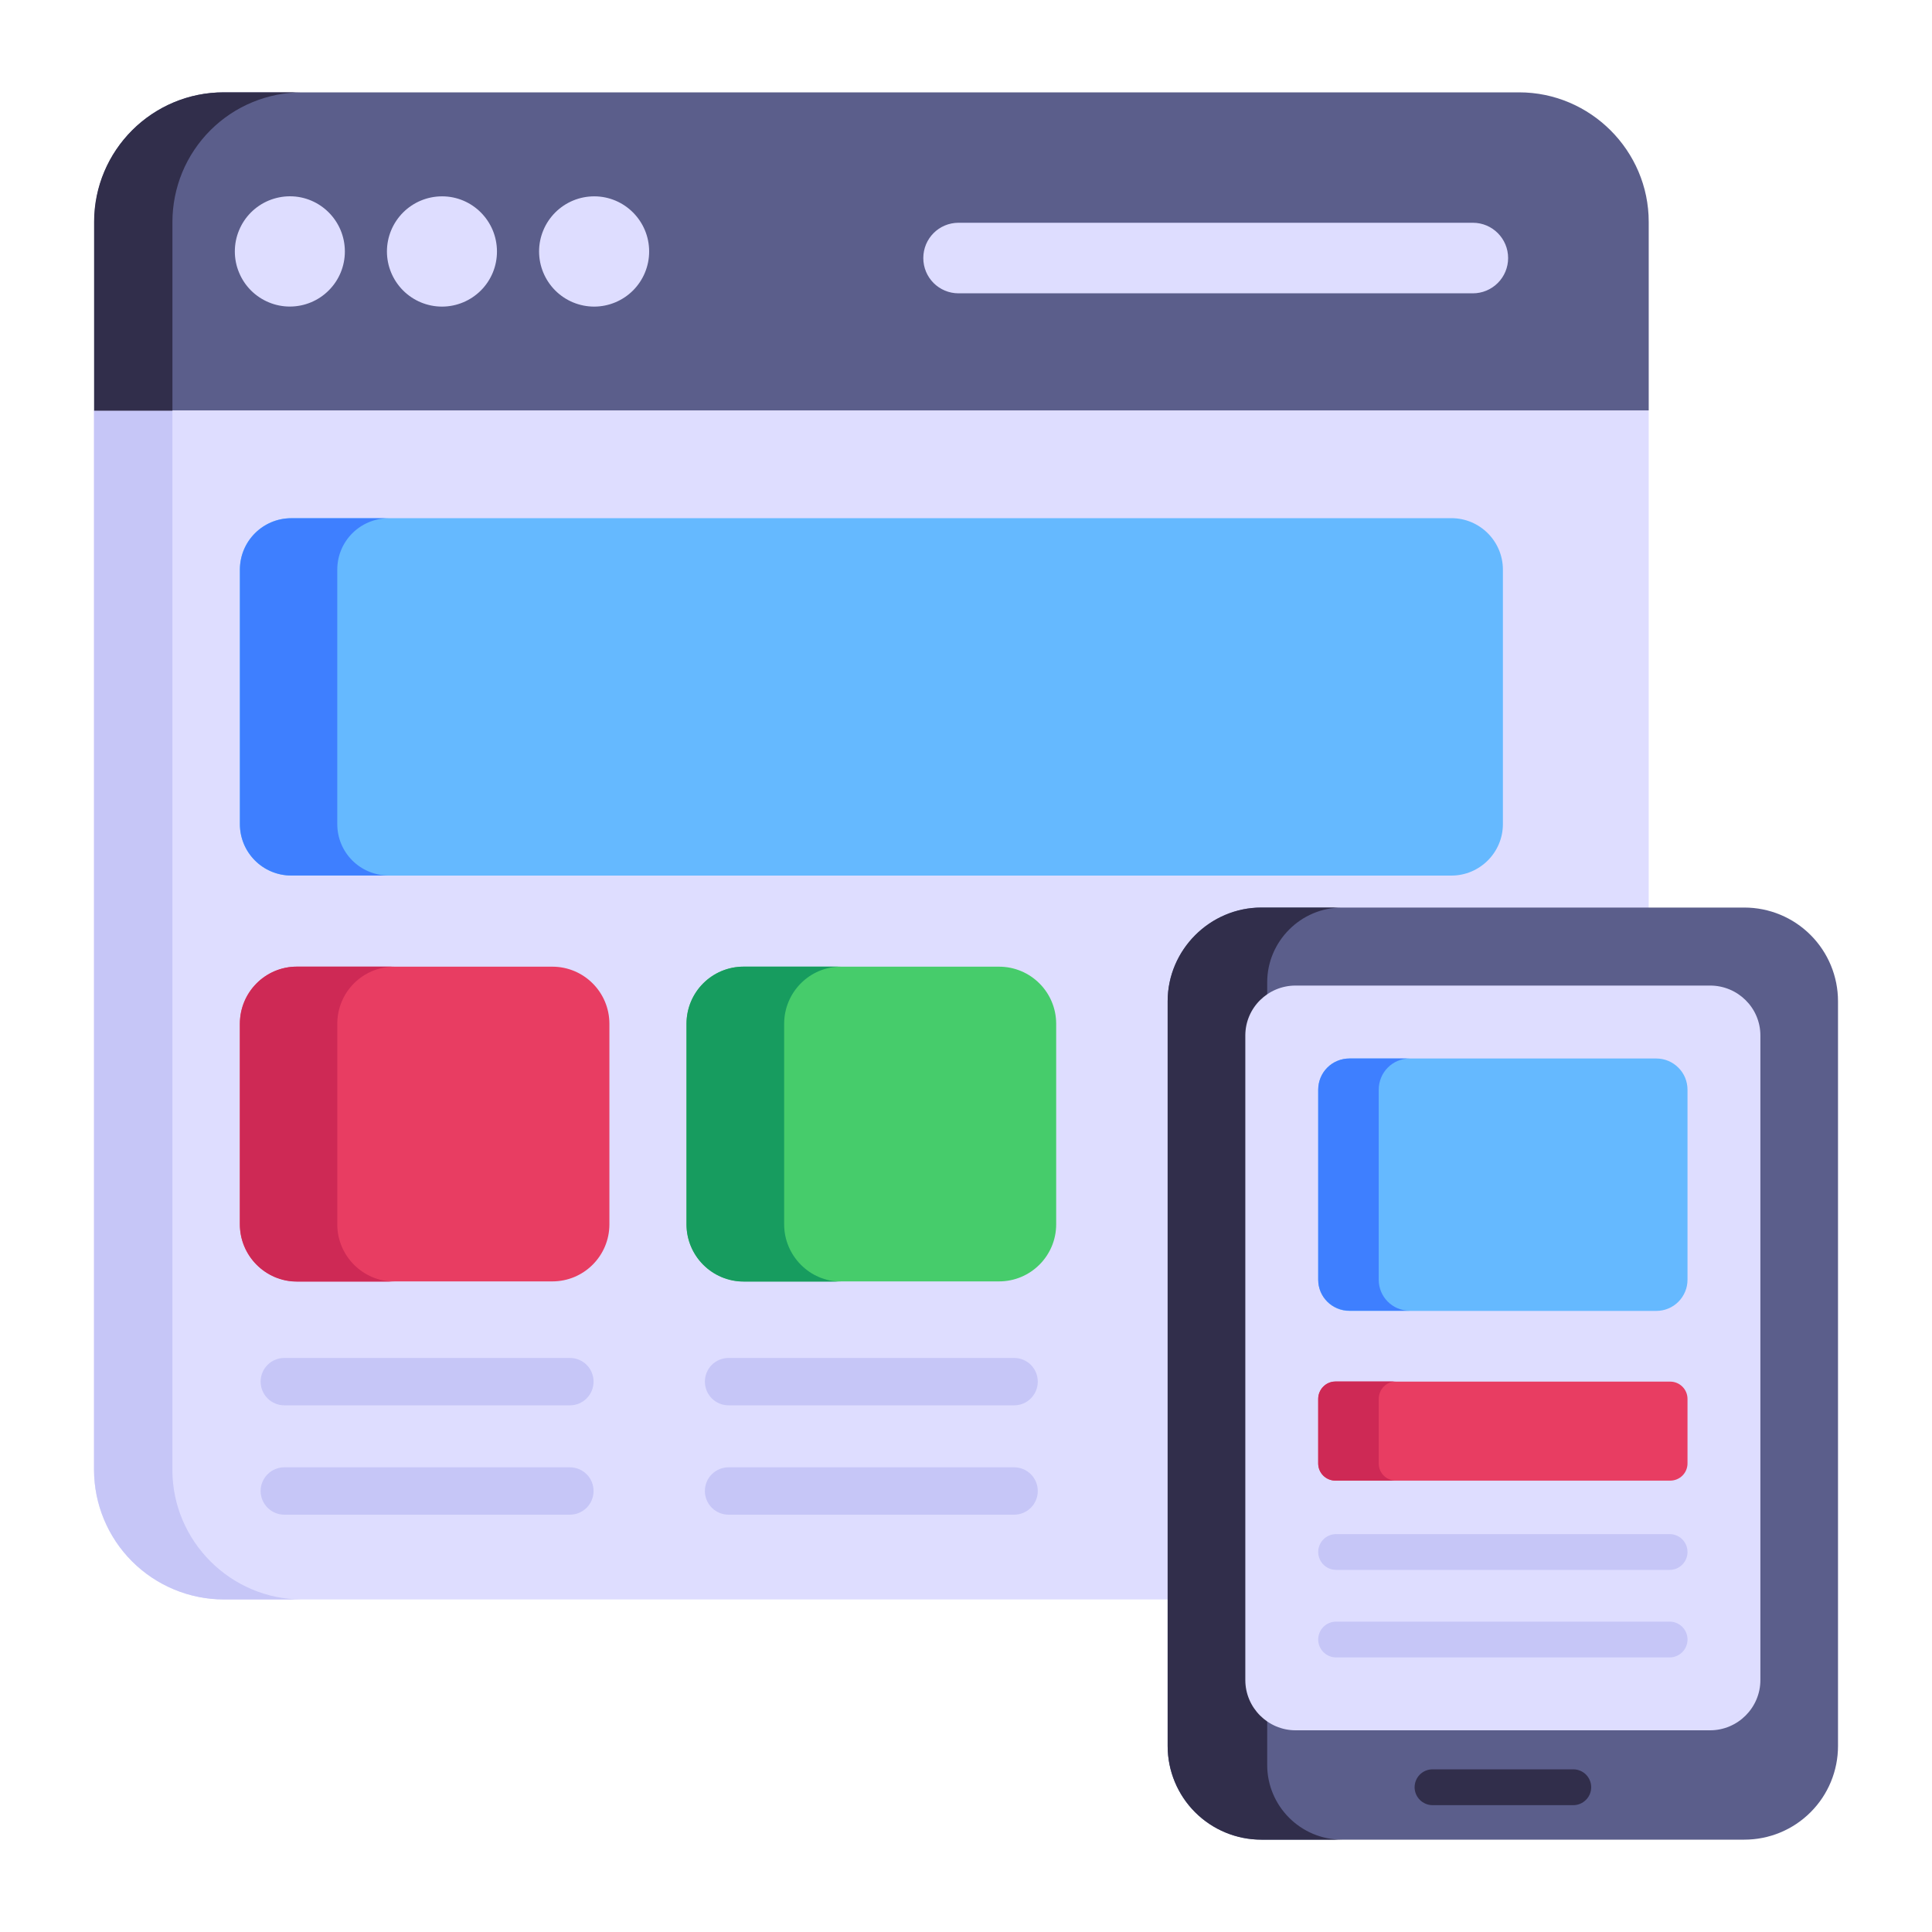 <?xml version="1.0" encoding="UTF-8"?> <svg xmlns="http://www.w3.org/2000/svg" width="40" height="40" viewBox="0 0 40 40" fill="none"><path d="M34.135 8.497V30.433C34.135 31.908 32.927 33.115 31.452 33.115H4.628C3.917 33.112 3.236 32.829 2.734 32.327C2.231 31.824 1.948 31.143 1.946 30.433L1.946 8.497L34.135 8.497Z" fill="#DEDDFF"></path><path d="M34.135 4.594V8.497H1.953L1.953 4.594C1.953 4.242 2.022 3.893 2.157 3.568C2.291 3.242 2.489 2.946 2.738 2.697C2.987 2.448 3.282 2.251 3.608 2.116C3.933 1.981 4.282 1.912 4.634 1.912L31.451 1.912C32.926 1.912 34.135 3.119 34.135 4.594Z" fill="#5B5E8B"></path><path d="M6.252 33.115H4.63C3.919 33.113 3.238 32.829 2.735 32.327C2.232 31.824 1.949 31.143 1.947 30.432L1.947 8.503H3.569L3.569 30.432C3.569 31.907 4.777 33.115 6.252 33.115Z" fill="#C6C6F7"></path><path d="M6.253 1.912C5.9 1.912 5.552 1.981 5.226 2.116C4.901 2.25 4.605 2.448 4.356 2.697C4.107 2.946 3.909 3.242 3.774 3.567C3.64 3.893 3.57 4.242 3.57 4.594V8.503H1.948L1.948 4.594C1.948 3.112 3.155 1.912 4.629 1.912H6.253Z" fill="#312E4B"></path><path d="M13.44 5.207C13.44 5.509 13.32 5.799 13.107 6.013C12.894 6.226 12.605 6.347 12.303 6.348C12 6.348 11.71 6.228 11.496 6.014C11.282 5.8 11.161 5.509 11.161 5.206C11.161 4.904 11.282 4.613 11.496 4.399C11.71 4.185 12 4.065 12.303 4.065C12.929 4.065 13.44 4.576 13.44 5.207ZM10.289 5.207C10.29 5.509 10.17 5.799 9.957 6.013C9.744 6.226 9.455 6.347 9.153 6.348C8.85 6.348 8.56 6.228 8.346 6.014C8.132 5.8 8.011 5.509 8.011 5.206C8.011 4.904 8.132 4.613 8.346 4.399C8.56 4.185 8.85 4.065 9.153 4.065C9.779 4.065 10.289 4.576 10.289 5.207ZM7.14 5.207C7.14 5.509 7.021 5.798 6.807 6.012C6.594 6.226 6.305 6.346 6.003 6.347C5.853 6.347 5.705 6.318 5.566 6.26C5.428 6.203 5.302 6.119 5.196 6.013C5.09 5.907 5.006 5.781 4.949 5.642C4.891 5.504 4.862 5.356 4.862 5.206C4.862 5.056 4.891 4.907 4.949 4.769C5.006 4.63 5.09 4.504 5.196 4.398C5.302 4.292 5.428 4.208 5.566 4.151C5.705 4.094 5.853 4.064 6.003 4.064C6.629 4.064 7.14 4.575 7.14 5.206V5.207ZM31.224 5.343C31.224 5.537 31.147 5.722 31.01 5.859C30.873 5.996 30.688 6.073 30.494 6.073L19.847 6.073C19.44 6.073 19.116 5.746 19.116 5.343C19.116 4.939 19.44 4.612 19.847 4.612L30.494 4.612C30.898 4.612 31.224 4.94 31.224 5.343Z" fill="#DEDDFF"></path><path d="M4.965 25.348V21.197C4.965 20.543 5.494 20.014 6.147 20.014H11.435C12.088 20.014 12.617 20.543 12.617 21.197V25.348C12.617 26.001 12.088 26.53 11.435 26.53H6.147C5.833 26.53 5.533 26.405 5.311 26.183C5.09 25.962 4.965 25.661 4.965 25.348Z" fill="#E83D62"></path><path d="M8.168 26.534H6.145C5.496 26.534 4.968 25.998 4.968 25.349V21.198C4.968 20.541 5.496 20.013 6.145 20.013H8.168C7.511 20.013 6.983 20.541 6.983 21.198V25.349C6.983 25.998 7.511 26.534 8.168 26.534Z" fill="#CE2955"></path><path d="M14.214 25.348V21.197C14.214 20.543 14.743 20.014 15.396 20.014H20.684C21.337 20.014 21.867 20.543 21.867 21.197V25.348C21.867 26.001 21.337 26.53 20.684 26.53H15.396C15.083 26.53 14.782 26.405 14.56 26.184C14.339 25.962 14.214 25.662 14.214 25.348Z" fill="#46CC6B"></path><path d="M17.413 26.534H15.398C14.741 26.534 14.213 25.998 14.213 25.349V21.198C14.213 20.541 14.741 20.013 15.398 20.013H17.413C16.764 20.013 16.235 20.541 16.235 21.198V25.349C16.235 25.998 16.764 26.534 17.413 26.534Z" fill="#179C5F"></path><path d="M31.116 17.061V11.795C31.116 11.206 30.638 10.728 30.049 10.728H6.031C5.443 10.728 4.965 11.206 4.965 11.795V17.061C4.965 17.65 5.443 18.128 6.031 18.128H30.049C30.637 18.128 31.116 17.65 31.116 17.061Z" fill="#65B9FF"></path><path d="M8.047 18.126H6.032C5.443 18.126 4.968 17.651 4.968 17.062V11.794C4.968 11.205 5.443 10.73 6.032 10.73H8.047C7.458 10.73 6.983 11.205 6.983 11.794V17.062C6.983 17.651 7.458 18.126 8.047 18.126Z" fill="#3E7FFF"></path><path d="M38.054 20.73V36.149C38.054 36.663 37.85 37.157 37.486 37.52C37.123 37.884 36.629 38.088 36.115 38.088H26.115C25.601 38.088 25.107 37.884 24.743 37.52C24.38 37.157 24.175 36.663 24.175 36.149V20.73C24.175 19.666 25.051 18.79 26.115 18.79H36.115C36.629 18.79 37.123 18.994 37.486 19.358C37.85 19.722 38.054 20.215 38.054 20.73Z" fill="#5B5E8B"></path><path d="M27.783 38.088H26.115C25.601 38.088 25.107 37.884 24.743 37.52C24.38 37.157 24.175 36.663 24.175 36.149V20.73C24.175 19.666 25.051 18.79 26.115 18.79H27.783C26.93 18.79 26.236 19.492 26.236 20.337V36.541C26.236 37.394 26.93 38.088 27.783 38.088Z" fill="#312E4B"></path><path d="M36.447 21.439V34.783C36.447 35.356 35.979 35.824 35.405 35.824H26.824C26.251 35.824 25.783 35.356 25.783 34.783V21.439C25.783 20.866 26.251 20.405 26.824 20.405H35.405C35.979 20.405 36.447 20.866 36.447 21.439Z" fill="#DEDDFF"></path><path d="M27.292 30.298V28.963C27.292 28.765 27.452 28.605 27.65 28.605H34.58C34.777 28.605 34.938 28.765 34.938 28.963V30.298C34.938 30.393 34.9 30.484 34.833 30.551C34.766 30.617 34.675 30.655 34.58 30.655H27.65C27.555 30.655 27.464 30.617 27.397 30.551C27.33 30.484 27.292 30.393 27.292 30.298Z" fill="#E83D62"></path><path d="M34.938 26.494V22.561C34.938 22.476 34.921 22.392 34.889 22.313C34.856 22.235 34.809 22.164 34.748 22.104C34.688 22.044 34.617 21.996 34.539 21.964C34.46 21.931 34.376 21.915 34.291 21.915H27.938C27.767 21.915 27.602 21.983 27.481 22.104C27.36 22.225 27.292 22.389 27.292 22.561V26.494C27.292 26.851 27.581 27.141 27.938 27.141H34.291C34.376 27.141 34.46 27.125 34.539 27.092C34.617 27.06 34.689 27.012 34.749 26.952C34.809 26.892 34.856 26.82 34.889 26.742C34.922 26.663 34.938 26.579 34.938 26.494Z" fill="#65B9FF"></path><path d="M28.899 30.654H27.647C27.553 30.654 27.462 30.617 27.396 30.55C27.329 30.484 27.292 30.394 27.292 30.3V28.964C27.292 28.767 27.451 28.602 27.647 28.602H28.899C28.703 28.602 28.545 28.767 28.545 28.964V30.3C28.545 30.496 28.703 30.654 28.899 30.654Z" fill="#CE2955"></path><path d="M29.186 27.137H27.941C27.579 27.137 27.292 26.851 27.292 26.496V22.564C27.292 22.201 27.579 21.915 27.941 21.915H29.186C28.832 21.915 28.545 22.201 28.545 22.564V26.496C28.545 26.851 28.832 27.137 29.186 27.137Z" fill="#3E7FFF"></path><path d="M32.574 37.374H29.659C29.561 37.374 29.466 37.334 29.397 37.265C29.327 37.195 29.288 37.101 29.288 37.003C29.288 36.904 29.327 36.81 29.397 36.74C29.466 36.671 29.561 36.632 29.659 36.632H32.573C32.671 36.632 32.766 36.671 32.835 36.74C32.905 36.81 32.944 36.904 32.944 37.003C32.944 37.101 32.905 37.195 32.835 37.265C32.766 37.334 32.672 37.374 32.574 37.374Z" fill="#312E4B"></path><path d="M11.8 29.096H5.887C5.757 29.096 5.632 29.044 5.54 28.952C5.448 28.86 5.396 28.735 5.396 28.605C5.396 28.475 5.448 28.35 5.54 28.258C5.632 28.166 5.757 28.115 5.887 28.115H11.799C11.929 28.115 12.054 28.166 12.146 28.258C12.238 28.35 12.289 28.475 12.289 28.605C12.289 28.735 12.238 28.86 12.146 28.952C12.054 29.044 11.93 29.096 11.8 29.096ZM11.8 31.36H5.887C5.757 31.36 5.632 31.308 5.54 31.216C5.448 31.124 5.396 31 5.396 30.869C5.396 30.739 5.448 30.614 5.54 30.523C5.632 30.431 5.757 30.379 5.887 30.379H11.799C11.929 30.379 12.054 30.431 12.146 30.523C12.238 30.614 12.289 30.739 12.289 30.869C12.289 31 12.238 31.124 12.146 31.216C12.054 31.308 11.93 31.36 11.8 31.36ZM20.997 29.096H15.084C14.954 29.096 14.829 29.044 14.737 28.952C14.645 28.86 14.594 28.735 14.594 28.605C14.594 28.475 14.645 28.35 14.737 28.258C14.829 28.166 14.954 28.115 15.084 28.115H20.996C21.126 28.115 21.251 28.166 21.343 28.258C21.435 28.35 21.486 28.475 21.486 28.605C21.486 28.735 21.435 28.86 21.343 28.952C21.251 29.044 21.127 29.096 20.997 29.096ZM20.997 31.36H15.084C14.954 31.36 14.829 31.308 14.737 31.216C14.645 31.124 14.594 31 14.594 30.869C14.594 30.739 14.645 30.614 14.737 30.523C14.829 30.431 14.954 30.379 15.084 30.379H20.996C21.126 30.379 21.251 30.431 21.343 30.523C21.435 30.614 21.486 30.739 21.486 30.869C21.486 31 21.435 31.124 21.343 31.216C21.251 31.308 21.127 31.36 20.997 31.36ZM34.568 32.503H27.663C27.565 32.503 27.47 32.464 27.401 32.394C27.331 32.325 27.292 32.23 27.292 32.132C27.292 32.034 27.331 31.939 27.401 31.87C27.47 31.801 27.565 31.762 27.663 31.762H34.568C34.666 31.762 34.76 31.801 34.83 31.87C34.899 31.939 34.938 32.034 34.938 32.132C34.938 32.23 34.899 32.325 34.83 32.394C34.76 32.464 34.666 32.503 34.568 32.503ZM34.568 34.315H27.663C27.565 34.315 27.47 34.276 27.401 34.206C27.331 34.137 27.292 34.042 27.292 33.944C27.292 33.846 27.331 33.752 27.401 33.682C27.47 33.613 27.565 33.574 27.663 33.574H34.568C34.666 33.574 34.76 33.613 34.83 33.682C34.899 33.752 34.938 33.846 34.938 33.944C34.938 34.042 34.899 34.137 34.83 34.206C34.76 34.276 34.666 34.315 34.568 34.315Z" fill="#C6C6F7"></path></svg> 